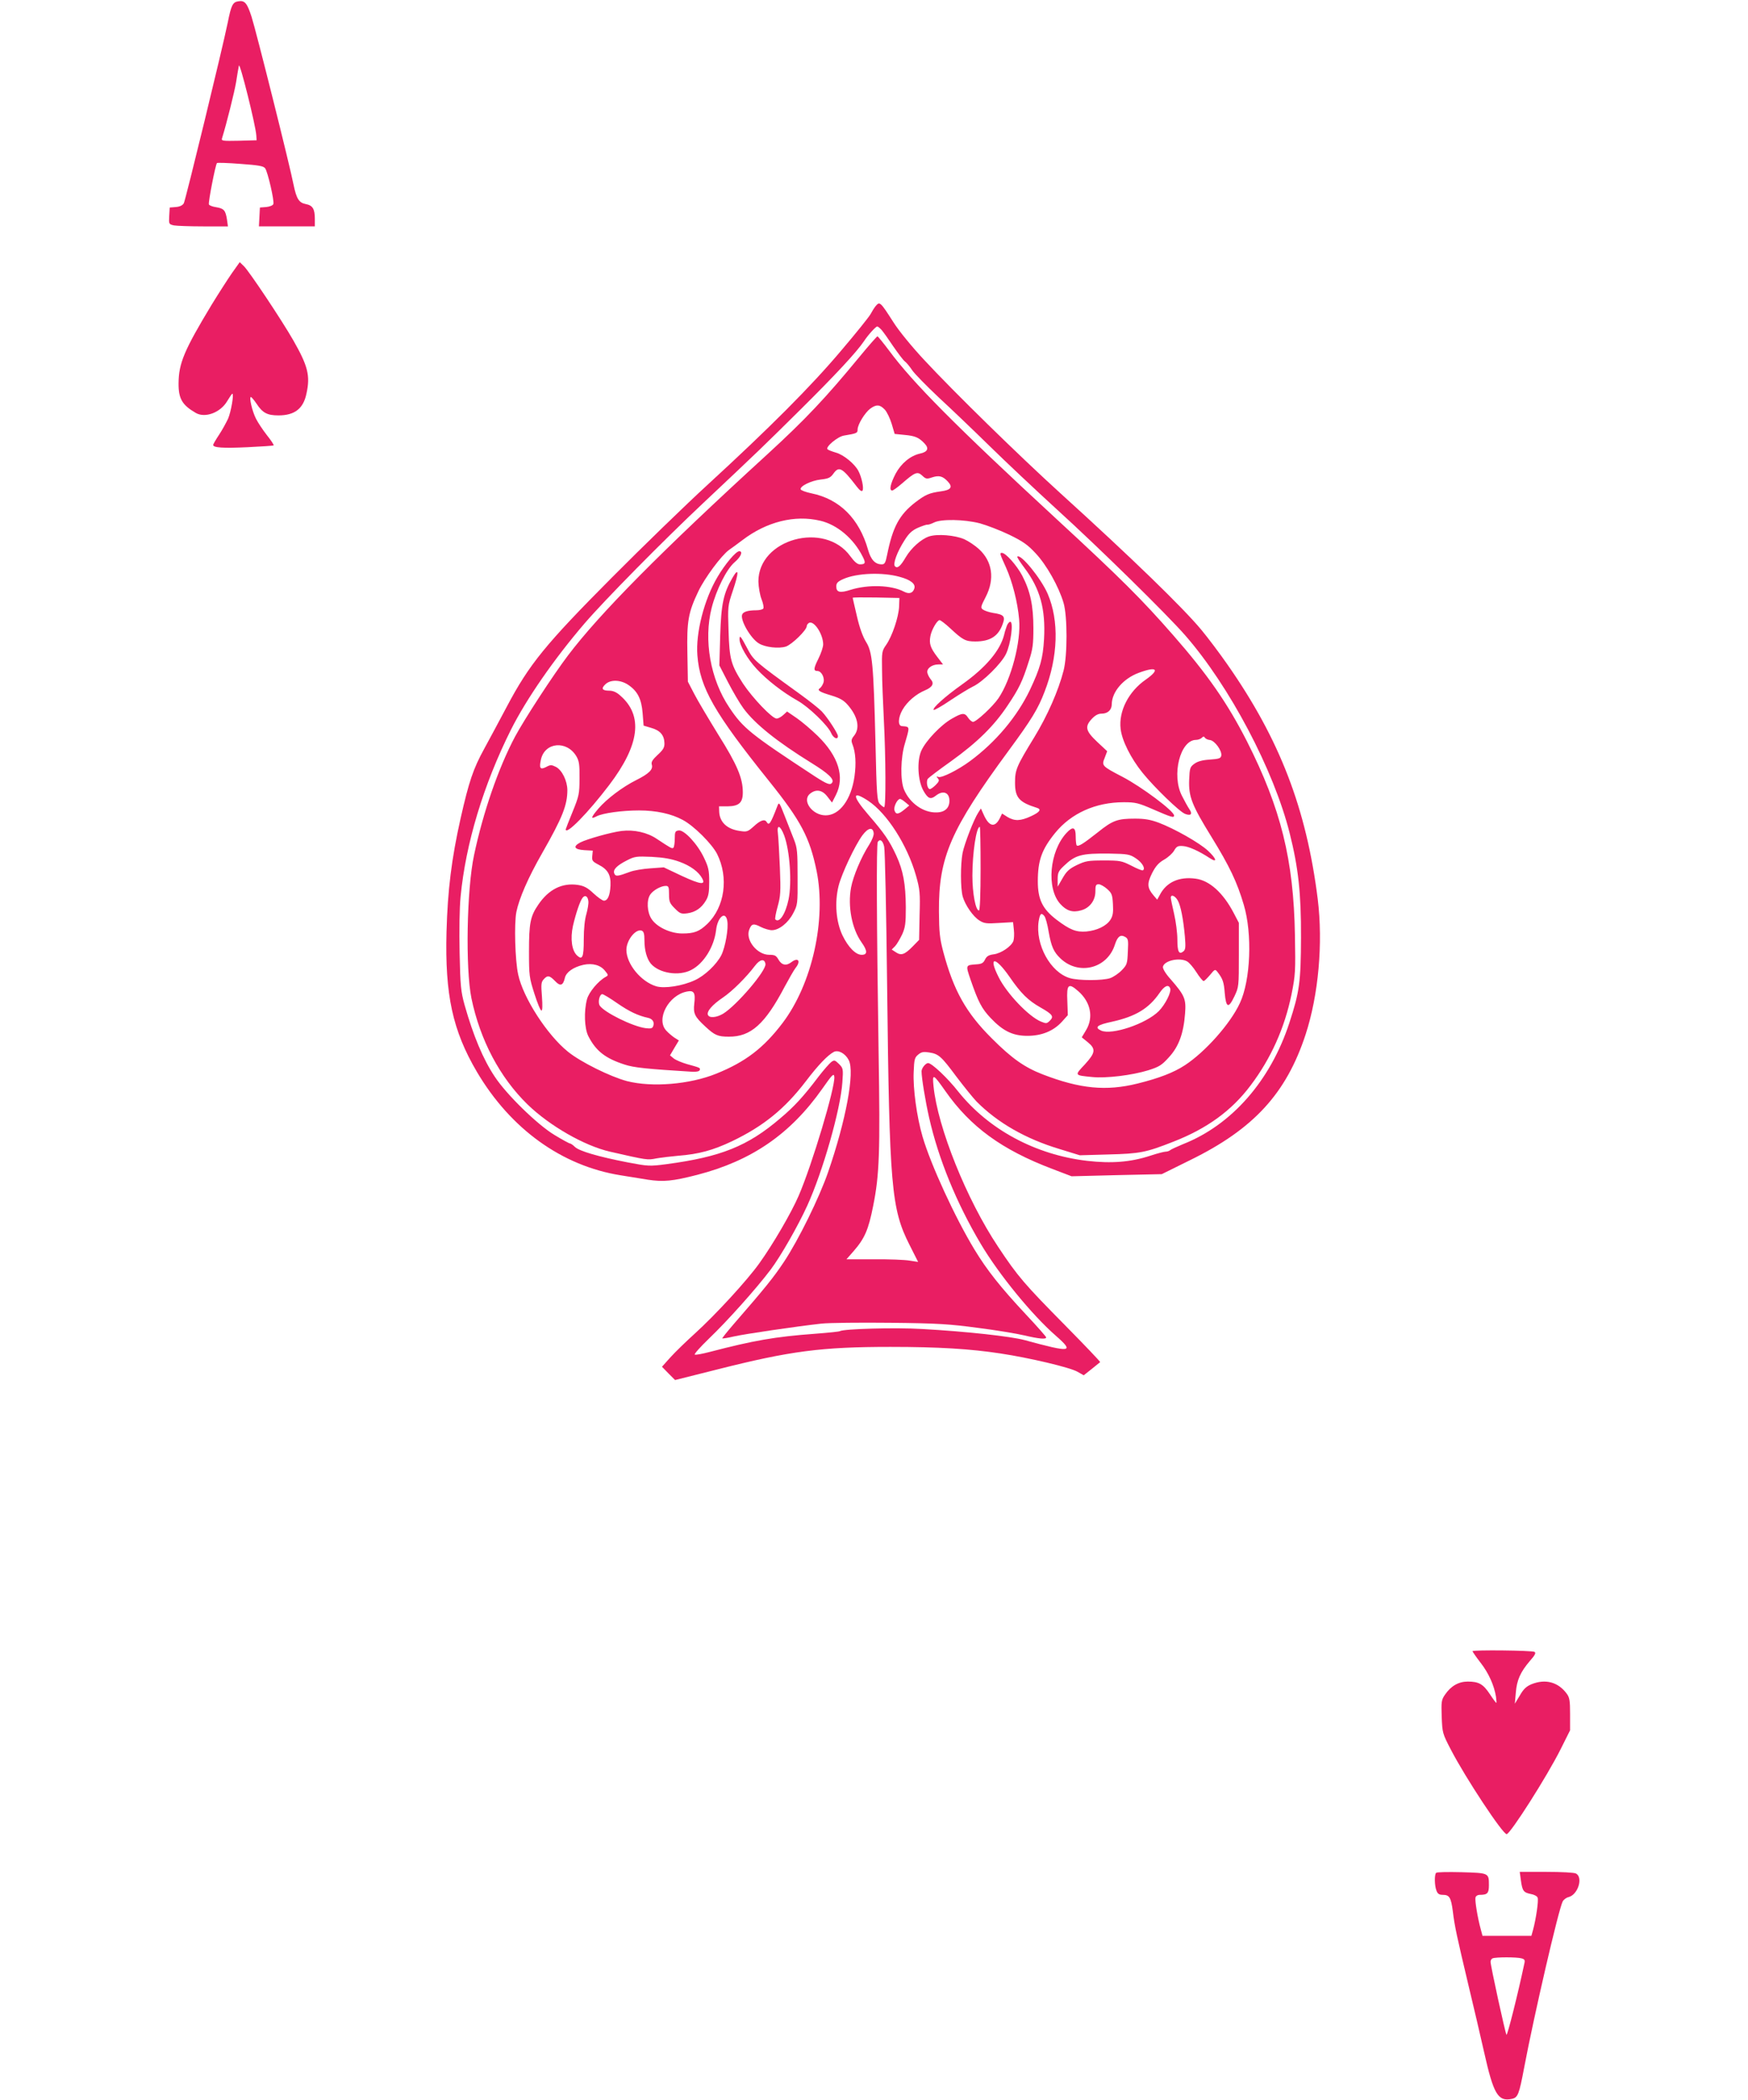 <?xml version="1.0" standalone="no"?>
<!DOCTYPE svg PUBLIC "-//W3C//DTD SVG 20010904//EN"
 "http://www.w3.org/TR/2001/REC-SVG-20010904/DTD/svg10.dtd">
<svg version="1.0" xmlns="http://www.w3.org/2000/svg"
 width="1066pt" height="1280pt" viewBox="0 0 1066 1280"
 preserveAspectRatio="xMidYMid meet">
<g transform="translate(0,1280) scale(0.1,-0.1)"
fill="#e91e63" stroke="none">
<path d="M1453 12792 c-34 -5 -43 -24 -64 -129 -32 -157 -257 -1080 -268
-1102 -8 -13 -24 -21 -49 -23 l-37 -3 -3 -51 c-3 -50 -2 -51 29 -58 17 -3 98
-6 180 -6 l149 0 -6 43 c-9 55 -18 66 -66 74 -22 3 -42 11 -44 17 -5 12 40
243 49 252 3 3 67 1 143 -5 111 -8 141 -13 151 -27 16 -22 57 -200 50 -218 -3
-8 -22 -16 -44 -18 l-38 -3 -3 -57 -3 -58 171 0 170 0 0 46 c0 60 -13 82 -55
90 -42 8 -57 32 -75 119 -22 114 -229 940 -256 1023 -27 84 -42 101 -81 94z
m110 -817 l2 -30 -108 -3 c-100 -2 -108 -1 -103 15 28 90 76 283 86 343 6 41
14 86 17 100 5 25 102 -363 106 -425z"/>
<path d="M1415 11136 c-25 -36 -81 -123 -124 -193 -168 -278 -201 -357 -202
-479 -1 -94 22 -133 105 -181 57 -33 150 2 191 71 15 25 29 46 32 46 11 0 -8
-110 -26 -152 -11 -23 -35 -68 -55 -98 -20 -30 -36 -58 -36 -62 0 -17 60 -21
209 -14 85 4 157 9 160 11 2 3 -16 31 -41 62 -25 32 -55 77 -67 101 -23 45
-43 132 -31 132 4 0 19 -18 34 -40 37 -57 66 -72 134 -72 99 0 152 41 171 133
24 109 9 168 -80 324 -69 121 -271 424 -302 453 l-25 24 -47 -66z"/>
<path d="M5339 10933 c-8 -10 -21 -31 -29 -46 -8 -16 -89 -117 -181 -225 -183
-217 -438 -472 -814 -817 -132 -121 -394 -375 -583 -565 -405 -407 -504 -528
-641 -787 -46 -87 -108 -202 -138 -257 -67 -122 -93 -199 -144 -424 -55 -245
-79 -437 -86 -692 -10 -384 37 -601 185 -853 206 -349 519 -574 877 -631 50
-8 125 -20 167 -27 93 -14 150 -9 301 30 331 86 567 248 762 525 61 87 70 96
73 73 7 -60 -136 -539 -218 -727 -44 -102 -155 -293 -239 -410 -74 -104 -267
-314 -395 -430 -52 -47 -118 -111 -147 -143 l-52 -58 40 -41 40 -40 259 65
c443 112 633 137 1054 137 295 0 487 -12 671 -40 179 -27 423 -85 469 -111
l39 -22 48 38 c26 21 50 40 52 42 3 2 -92 101 -210 221 -251 254 -292 301
-412 482 -193 289 -369 729 -394 979 -8 79 -3 77 71 -28 154 -220 345 -359
653 -476 l118 -45 275 7 275 6 176 87 c385 189 583 405 701 764 79 242 107
557 74 826 -69 551 -232 974 -551 1430 -48 69 -119 163 -158 210 -112 135
-423 437 -862 835 -250 227 -648 616 -828 810 -74 79 -156 179 -188 230 -82
128 -84 129 -110 98z m38 -145 c11 -13 43 -58 71 -100 29 -42 60 -83 69 -90
10 -7 31 -32 46 -55 16 -23 88 -96 160 -164 73 -67 213 -201 312 -298 99 -97
284 -271 410 -386 264 -240 670 -639 783 -768 270 -309 540 -820 637 -1206 53
-211 70 -366 69 -636 -1 -270 -9 -331 -71 -520 -115 -352 -351 -622 -648 -739
-38 -16 -74 -32 -79 -37 -6 -5 -18 -9 -28 -9 -9 0 -52 -11 -94 -25 -120 -39
-235 -48 -384 -31 -316 37 -601 191 -786 422 -66 84 -162 174 -184 174 -15 0
-40 -31 -40 -50 0 -40 23 -180 46 -282 57 -252 167 -521 315 -770 111 -187
313 -434 459 -561 114 -100 92 -103 -190 -26 -84 23 -356 53 -625 68 -163 10
-480 1 -503 -13 -4 -3 -73 -10 -152 -16 -245 -18 -374 -41 -643 -111 -43 -11
-83 -19 -90 -16 -6 2 33 46 87 98 112 107 288 304 375 419 62 82 168 268 224
391 95 208 203 587 214 751 6 83 5 87 -21 113 -24 23 -28 25 -46 12 -11 -8
-46 -48 -77 -88 -93 -123 -149 -184 -236 -257 -198 -169 -362 -234 -691 -278
-106 -14 -113 -13 -240 11 -175 34 -293 68 -320 94 -12 12 -26 21 -30 21 -5 0
-47 23 -95 52 -103 62 -291 245 -363 354 -72 107 -132 252 -185 439 -22 80
-26 115 -30 315 -3 138 -1 273 6 345 31 324 140 683 307 1017 94 187 262 430
449 648 123 143 477 502 725 735 336 316 372 351 593 570 216 214 341 349 385
414 27 41 73 91 82 91 4 0 16 -10 27 -22z"/>
<path d="M5244 10628 c-210 -255 -332 -384 -562 -595 -649 -593 -1025 -973
-1218 -1228 -93 -123 -266 -389 -323 -495 -102 -192 -195 -462 -250 -722 -45
-211 -53 -691 -16 -873 53 -255 173 -482 342 -647 134 -130 346 -252 503 -288
228 -52 228 -52 283 -41 28 5 88 12 132 16 127 10 212 33 330 89 191 92 320
196 450 366 73 96 133 159 170 178 27 14 70 -9 91 -50 38 -73 -17 -367 -126
-683 -54 -156 -180 -412 -268 -545 -64 -96 -111 -155 -311 -385 -38 -44 -68
-82 -66 -83 2 -2 34 3 72 12 68 15 372 60 533 78 47 5 236 7 420 5 290 -3 362
-8 534 -31 110 -14 237 -35 283 -46 89 -21 133 -25 133 -12 0 4 -54 66 -121
137 -159 170 -240 273 -316 398 -119 196 -267 518 -317 689 -35 120 -59 294
-54 395 3 76 6 87 28 105 19 16 33 18 65 13 59 -9 74 -22 167 -147 47 -62 102
-130 123 -152 128 -129 299 -228 510 -291 l120 -37 175 5 c193 5 228 12 396
78 205 80 355 189 470 342 125 165 208 351 250 555 24 120 25 140 21 362 -8
459 -85 771 -293 1182 -119 233 -239 406 -451 648 -189 216 -316 343 -713 709
-614 567 -874 829 -1018 1024 -36 48 -68 87 -71 87 -3 0 -52 -55 -107 -122z
m152 -325 c13 -14 32 -54 42 -87 l18 -61 60 -6 c66 -6 88 -16 123 -53 28 -30
18 -51 -29 -61 -58 -13 -114 -59 -148 -122 -32 -62 -41 -103 -21 -103 6 0 33
20 61 44 78 68 93 74 122 47 22 -21 28 -22 60 -11 43 14 65 8 96 -25 32 -34
20 -52 -42 -60 -72 -10 -94 -20 -156 -67 -98 -76 -138 -151 -172 -320 -10 -50
-15 -58 -33 -58 -40 0 -66 28 -83 88 -54 191 -174 310 -346 345 -34 7 -63 18
-65 24 -7 19 65 54 122 60 46 5 59 11 76 34 35 50 54 40 143 -76 19 -25 31
-33 36 -25 9 14 -5 81 -25 119 -22 43 -90 99 -137 112 -24 7 -47 16 -51 20
-16 13 61 78 100 84 78 13 83 15 83 37 0 30 44 102 77 127 37 27 59 26 89 -6z
m-394 -677 c103 -24 203 -108 258 -217 21 -40 18 -49 -16 -49 -15 0 -33 15
-58 49 -156 217 -562 106 -561 -154 1 -34 9 -81 19 -107 10 -25 15 -51 11 -57
-3 -6 -23 -11 -43 -11 -50 0 -80 -9 -86 -26 -13 -34 52 -146 102 -176 39 -24
122 -33 165 -19 37 13 127 100 127 125 0 7 7 16 15 20 32 12 85 -72 85 -132 0
-16 -13 -55 -29 -87 -30 -60 -31 -75 -6 -75 25 0 47 -44 36 -73 -5 -14 -15
-28 -21 -32 -19 -12 -2 -23 69 -44 53 -16 77 -30 101 -58 61 -70 76 -140 39
-187 -18 -22 -19 -31 -10 -54 19 -49 23 -116 12 -195 -20 -141 -91 -237 -176
-237 -81 0 -147 90 -95 132 37 30 75 23 106 -18 l28 -36 24 47 c55 109 15 236
-111 359 -40 39 -99 89 -130 110 l-57 39 -23 -21 c-13 -12 -31 -22 -41 -22
-27 0 -146 125 -204 212 -74 115 -84 149 -89 323 -5 148 -5 152 26 244 38 112
37 146 -1 81 -56 -96 -70 -160 -76 -356 l-5 -180 53 -103 c29 -56 71 -128 94
-159 70 -95 205 -203 415 -333 102 -63 139 -98 126 -119 -11 -18 -30 -11 -106
38 -392 257 -437 293 -521 419 -116 172 -158 412 -108 608 29 112 91 236 140
278 38 32 53 67 28 67 -20 0 -87 -79 -133 -158 -81 -137 -133 -340 -122 -477
15 -197 103 -350 437 -766 195 -243 248 -344 290 -548 60 -297 -27 -688 -207
-926 -116 -153 -227 -238 -406 -310 -161 -65 -390 -84 -543 -45 -102 27 -282
116 -360 179 -128 103 -274 330 -304 471 -19 87 -25 310 -11 381 17 83 71 208
158 360 124 217 153 292 153 384 -1 56 -32 120 -69 140 -28 14 -34 14 -60 0
-37 -19 -44 -8 -32 46 24 106 158 117 216 19 17 -29 20 -52 19 -135 0 -94 -3
-107 -42 -203 -23 -56 -42 -105 -42 -107 0 -39 137 101 266 271 185 244 207
421 68 543 -24 22 -45 31 -69 31 -43 0 -51 13 -23 39 31 30 93 28 140 -4 56
-38 80 -85 87 -172 l6 -76 47 -14 c54 -15 79 -45 80 -93 1 -26 -8 -41 -41 -71
-32 -30 -41 -44 -36 -60 9 -29 -17 -55 -95 -94 -84 -42 -179 -114 -230 -173
-47 -55 -50 -68 -12 -48 38 20 156 36 259 36 105 0 197 -20 267 -58 68 -36
177 -145 209 -207 72 -144 47 -324 -60 -427 -48 -46 -79 -58 -152 -58 -72 0
-156 39 -188 89 -27 41 -31 115 -7 149 18 26 65 52 94 52 17 0 20 -6 20 -51 0
-45 4 -55 35 -86 32 -32 39 -35 77 -30 49 7 86 32 113 78 16 26 20 52 20 114
0 69 -4 89 -32 147 -39 83 -121 171 -154 166 -21 -3 -24 -8 -24 -50 0 -26 -4
-50 -8 -55 -8 -8 -16 -3 -102 54 -58 39 -138 57 -214 48 -65 -8 -210 -49 -252
-70 -47 -25 -37 -43 24 -47 l52 -3 -3 -32 c-3 -29 1 -34 37 -53 57 -29 77 -62
74 -128 -3 -61 -17 -92 -40 -92 -9 0 -37 20 -63 44 -37 35 -58 46 -96 52 -96
14 -178 -27 -241 -120 -49 -71 -57 -113 -57 -286 0 -147 2 -160 33 -257 18
-57 37 -103 43 -103 6 0 7 30 3 85 -6 74 -5 88 10 105 24 27 36 25 70 -10 32
-34 49 -28 60 20 8 34 51 65 113 79 56 12 105 -2 132 -37 21 -26 21 -27 3 -37
-45 -25 -101 -92 -113 -135 -20 -74 -16 -179 8 -226 46 -90 103 -135 221 -173
57 -19 138 -27 415 -44 24 -1 41 3 43 10 5 14 5 14 -78 37 -31 9 -67 24 -80
34 l-23 19 27 46 27 45 -27 17 c-15 10 -37 29 -50 43 -64 69 13 216 126 238
43 9 53 -7 45 -73 -7 -61 2 -80 67 -140 58 -54 77 -62 144 -62 134 -1 221 77
341 306 26 48 55 99 65 112 35 43 17 68 -25 36 -31 -24 -59 -18 -78 15 -15 26
-23 30 -57 30 -74 0 -146 90 -122 153 14 37 26 40 70 17 22 -11 53 -20 68 -20
44 0 100 45 130 103 27 51 28 56 27 222 0 151 -2 176 -21 225 -12 30 -38 96
-57 145 -32 82 -35 88 -44 65 -43 -112 -52 -125 -67 -100 -12 19 -38 10 -77
-26 -38 -34 -43 -36 -87 -29 -77 11 -122 53 -125 117 l-1 33 52 0 c70 1 93 22
93 85 0 87 -34 168 -149 351 -59 96 -126 208 -147 249 l-39 75 -3 172 c-4 197
5 249 67 379 39 82 141 219 187 252 14 9 51 37 82 60 147 112 319 155 474 118z
m974 -16 c43 -12 124 -43 180 -70 82 -40 111 -60 160 -113 66 -70 141 -203
170 -302 24 -81 24 -322 0 -413 -31 -121 -98 -274 -178 -405 -109 -178 -118
-199 -118 -278 0 -90 24 -119 133 -153 30 -9 19 -26 -35 -51 -65 -30 -100 -31
-144 -5 l-33 21 -13 -27 c-30 -61 -66 -54 -99 20 l-17 38 -16 -25 c-27 -41
-85 -191 -96 -247 -13 -70 -13 -215 1 -265 15 -52 63 -122 102 -146 28 -18 44
-20 118 -15 l87 5 5 -47 c3 -25 1 -56 -3 -68 -13 -33 -74 -75 -120 -81 -31 -4
-43 -12 -53 -32 -10 -21 -20 -27 -52 -29 -67 -5 -67 -3 -36 -94 47 -136 68
-176 123 -234 74 -78 134 -108 223 -108 87 0 159 29 211 86 l36 40 -3 86 c-5
103 7 113 67 60 75 -66 94 -158 48 -236 l-27 -45 37 -30 c50 -41 47 -64 -19
-136 -63 -67 -64 -65 45 -76 85 -9 245 11 342 41 67 21 83 31 127 80 60 65 89
146 98 266 7 89 -2 110 -88 209 -31 34 -49 65 -47 76 7 37 100 59 147 33 12
-6 38 -36 57 -66 19 -30 39 -54 44 -54 5 0 22 17 39 37 30 36 31 37 46 18 32
-41 39 -62 44 -129 8 -90 23 -95 59 -19 27 57 27 61 27 253 l0 195 -32 61
c-64 122 -147 197 -231 208 -101 14 -179 -21 -219 -99 l-16 -29 -23 27 c-38
45 -40 71 -8 135 22 43 40 63 73 82 25 14 52 39 61 55 15 26 23 30 53 28 36
-2 100 -31 165 -74 48 -31 41 -3 -12 46 -52 48 -202 133 -299 170 -51 19 -86
25 -145 25 -107 0 -136 -10 -228 -84 -90 -71 -118 -88 -128 -79 -3 3 -6 28 -6
55 0 57 -17 63 -56 21 -104 -112 -124 -338 -38 -433 38 -42 75 -54 127 -39 52
14 87 60 87 115 0 37 3 44 20 44 11 0 34 -13 52 -29 28 -25 32 -35 35 -92 3
-50 0 -71 -15 -95 -24 -38 -82 -66 -147 -72 -62 -5 -100 10 -182 72 -85 65
-114 123 -114 234 0 127 24 194 105 294 98 121 248 188 419 188 72 0 89 -4
183 -45 106 -46 124 -52 124 -36 0 27 -198 175 -315 236 -125 65 -128 68 -108
116 l15 40 -61 57 c-71 67 -77 93 -32 141 20 21 38 31 59 31 38 0 62 23 62 58
1 75 70 156 165 191 110 41 131 21 43 -41 -106 -73 -167 -194 -154 -301 8 -71
62 -179 134 -268 73 -90 225 -237 259 -250 36 -14 47 -1 26 29 -10 15 -30 51
-45 81 -65 126 -11 341 86 341 12 0 28 6 34 12 10 10 15 10 20 1 4 -6 18 -13
32 -14 29 -5 72 -64 68 -94 -3 -17 -12 -21 -70 -25 -46 -3 -75 -11 -95 -26
-26 -19 -28 -27 -31 -97 -4 -103 16 -154 137 -350 109 -177 155 -273 196 -412
53 -177 42 -460 -24 -600 -58 -125 -211 -297 -335 -378 -67 -44 -156 -79 -290
-112 -190 -47 -349 -32 -577 56 -111 43 -188 97 -310 219 -158 157 -234 293
-297 530 -21 80 -25 118 -26 245 -2 330 71 498 424 978 140 190 180 255 220
360 83 213 90 433 19 598 -41 94 -165 246 -185 226 -3 -3 17 -33 43 -68 96
-127 130 -251 120 -434 -7 -119 -23 -176 -86 -310 -78 -163 -208 -318 -365
-434 -73 -54 -173 -104 -193 -97 -13 5 -14 4 -4 -8 11 -12 8 -20 -13 -41 -14
-14 -30 -25 -35 -25 -16 0 -25 48 -12 64 6 7 69 55 141 106 160 115 262 215
345 340 70 104 91 148 130 272 23 70 27 101 27 198 0 139 -19 227 -68 321 -34
64 -101 139 -124 139 -15 0 -13 -5 25 -89 39 -87 71 -212 80 -316 13 -134 -49
-368 -126 -481 -34 -50 -135 -144 -155 -144 -7 0 -21 11 -30 25 -21 32 -35 31
-98 -5 -68 -38 -161 -136 -188 -197 -27 -62 -21 -181 13 -242 28 -50 44 -56
76 -31 44 35 83 20 83 -31 0 -45 -29 -71 -80 -71 -79 -2 -161 56 -196 137 -25
57 -22 199 5 285 11 36 21 73 21 83 0 16 -5 19 -40 21 -26 2 -23 53 4 100 29
50 83 96 139 119 44 19 55 41 34 65 -8 9 -18 27 -21 39 -8 26 25 53 67 53 l28
0 -36 47 c-41 54 -50 80 -41 126 7 38 41 97 56 97 6 0 35 -22 63 -48 78 -73
95 -82 155 -82 90 0 141 32 167 107 17 46 7 57 -59 67 -24 4 -51 13 -61 20
-16 11 -15 17 16 77 57 110 41 218 -42 293 -23 21 -62 47 -88 59 -57 25 -165
34 -216 17 -47 -16 -108 -70 -141 -126 -32 -55 -51 -71 -66 -56 -14 14 12 87
59 160 25 40 45 59 81 75 26 11 52 20 58 19 6 -1 24 5 40 13 43 22 183 20 280
-5z m-490 -326 c67 -18 99 -43 90 -71 -9 -29 -32 -36 -64 -19 -77 40 -217 44
-324 11 -65 -21 -88 -16 -88 20 0 21 8 30 44 46 82 36 238 42 342 13z m-3
-182 c-3 -64 -42 -180 -79 -233 -26 -37 -27 -44 -25 -154 0 -63 6 -199 11
-302 12 -231 13 -533 2 -533 -5 0 -17 9 -27 20 -16 18 -19 54 -26 372 -12 482
-19 555 -58 616 -19 31 -39 85 -55 155 -14 60 -26 111 -26 113 0 3 64 3 143 2
l142 -3 -2 -53z m-189 -1183 c116 -77 239 -270 292 -456 24 -85 26 -106 22
-242 l-3 -150 -39 -40 c-49 -50 -70 -57 -102 -36 l-26 17 21 21 c11 12 30 45
43 72 19 43 22 67 22 165 -1 142 -16 224 -59 317 -41 88 -71 133 -169 246
-101 117 -101 151 -2 86z m227 -9 l24 -20 -30 -25 c-37 -30 -52 -31 -60 -5 -7
21 17 70 34 70 5 0 19 -9 32 -20z m-739 -202 c35 -94 48 -288 27 -390 -19 -91
-57 -147 -81 -122 -3 3 3 38 14 77 18 65 20 89 14 237 -4 91 -9 185 -12 209
-8 58 14 52 38 -11z m1198 -203 c0 -156 -4 -255 -10 -255 -20 0 -40 104 -40
212 0 139 24 298 45 298 3 0 5 -115 5 -255z m-652 217 c2 -13 -10 -43 -27 -70
-50 -78 -98 -193 -111 -262 -21 -115 5 -251 64 -334 37 -52 37 -76 1 -76 -37
0 -82 46 -117 118 -40 84 -49 201 -24 302 19 75 99 245 145 308 35 47 64 53
69 14z m64 -83 c5 -19 13 -401 18 -849 14 -1225 25 -1358 137 -1579 l52 -103
-52 8 c-29 5 -127 9 -219 8 l-166 0 43 49 c68 78 91 130 120 277 38 189 43
326 33 935 -12 789 -14 1268 -5 1283 14 21 31 8 39 -29z m1535 -71 c38 -25 60
-62 43 -73 -4 -3 -36 10 -70 28 -60 30 -69 32 -169 32 -96 0 -111 -3 -164 -28
-47 -23 -63 -38 -87 -80 l-30 -52 0 45 c0 40 5 51 38 82 70 67 107 77 278 75
112 -2 123 -4 161 -29z m-2783 -21 c66 -24 117 -61 138 -101 23 -42 -9 -38
-122 14 l-112 53 -82 -6 c-44 -3 -101 -12 -126 -22 -73 -27 -86 -29 -94 -9 -9
23 15 48 78 80 47 24 58 25 151 21 73 -4 119 -12 169 -30z m-556 -240 c2 -14
-4 -49 -12 -78 -10 -33 -16 -91 -16 -155 0 -108 -8 -128 -40 -99 -33 30 -43
102 -26 181 18 77 43 152 59 172 15 19 32 9 35 -21z m3594 5 c18 -31 34 -111
44 -222 5 -62 4 -78 -9 -89 -27 -22 -37 -3 -37 72 0 40 -9 110 -20 157 -11 47
-20 91 -20 98 0 22 25 13 42 -16z m-813 -96 c7 -8 19 -51 26 -95 16 -91 31
-124 72 -163 111 -106 286 -62 332 84 16 49 33 63 61 48 20 -11 22 -18 18 -90
-3 -74 -5 -81 -37 -114 -19 -20 -51 -41 -70 -48 -46 -16 -194 -16 -247 0 -118
35 -211 204 -190 346 8 48 16 55 35 32z m-1934 -28 c9 -45 -12 -162 -36 -210
-29 -57 -102 -126 -162 -153 -75 -35 -185 -52 -235 -37 -93 28 -182 136 -182
222 0 59 57 131 94 117 12 -5 16 -20 16 -60 0 -60 15 -112 39 -141 51 -59 172
-78 247 -38 76 39 139 141 151 243 9 79 57 119 68 57z m233 -264 c6 -40 -175
-252 -258 -303 -40 -24 -85 -28 -93 -7 -8 21 26 61 91 105 58 39 144 125 196
194 31 41 59 45 64 11z m1489 -79 c69 -100 112 -143 190 -187 72 -41 81 -54
56 -79 -19 -19 -23 -19 -55 -6 -75 31 -209 172 -258 271 -65 128 -22 129 67 1z
m979 -69 c9 -23 -30 -99 -69 -139 -78 -78 -287 -148 -352 -119 -43 20 -24 35
66 54 145 32 225 81 290 175 30 44 55 55 65 29z m-3372 -91 c74 -51 127 -76
187 -89 29 -6 42 -27 32 -52 -5 -13 -15 -15 -47 -11 -80 11 -253 97 -279 138
-12 20 -1 69 16 69 7 0 48 -25 91 -55z"/>
<path d="M4510 8903 c0 -37 49 -121 104 -180 63 -68 159 -143 250 -194 68 -38
186 -152 205 -198 13 -30 41 -43 41 -18 0 16 -63 113 -98 150 -15 16 -74 63
-132 105 -282 204 -284 206 -324 282 -39 73 -46 82 -46 53z"/>
<path d="M6140 8985 c-5 -14 -13 -38 -16 -53 -24 -97 -112 -201 -257 -304
-103 -73 -183 -145 -173 -155 3 -4 50 23 103 59 54 36 115 73 136 83 60 28
173 139 202 199 29 60 47 196 26 196 -6 0 -16 -11 -21 -25z"/>
<path d="M8980 2735 c0 -3 22 -35 49 -70 50 -64 83 -139 94 -207 3 -21 4 -38
2 -38 -2 0 -20 24 -39 53 -41 62 -68 77 -135 77 -56 0 -103 -27 -139 -80 -22
-32 -23 -43 -20 -135 4 -98 5 -102 56 -200 89 -172 316 -515 340 -515 22 0
247 353 330 519 l57 114 0 98 c0 83 -3 102 -21 126 -52 70 -129 91 -214 57
-31 -13 -49 -29 -71 -68 l-31 -51 6 67 c6 77 28 126 86 194 32 36 38 49 28 55
-14 9 -378 13 -378 4z"/>
<path d="M8758 1384 c-11 -11 -10 -78 2 -108 7 -20 17 -26 39 -26 40 0 50 -16
61 -101 11 -92 25 -154 95 -449 31 -129 74 -312 95 -406 58 -259 85 -305 169
-288 38 8 45 27 76 191 59 313 210 966 235 1013 6 11 22 23 35 26 58 14 91
120 46 144 -11 6 -89 10 -181 10 l-162 0 7 -52 c9 -64 16 -74 61 -83 19 -3 38
-13 41 -22 7 -17 -10 -131 -28 -197 l-10 -36 -149 0 -149 0 -11 41 c-19 69
-36 173 -32 192 2 10 13 17 27 17 46 0 55 10 55 59 0 75 0 74 -167 79 -81 2
-151 1 -155 -4z m520 -521 c20 -5 23 -11 18 -32 -40 -189 -104 -442 -109 -434
-8 13 -97 421 -97 445 0 9 6 19 13 21 18 8 148 8 175 0z"/>
</g>
</svg>
